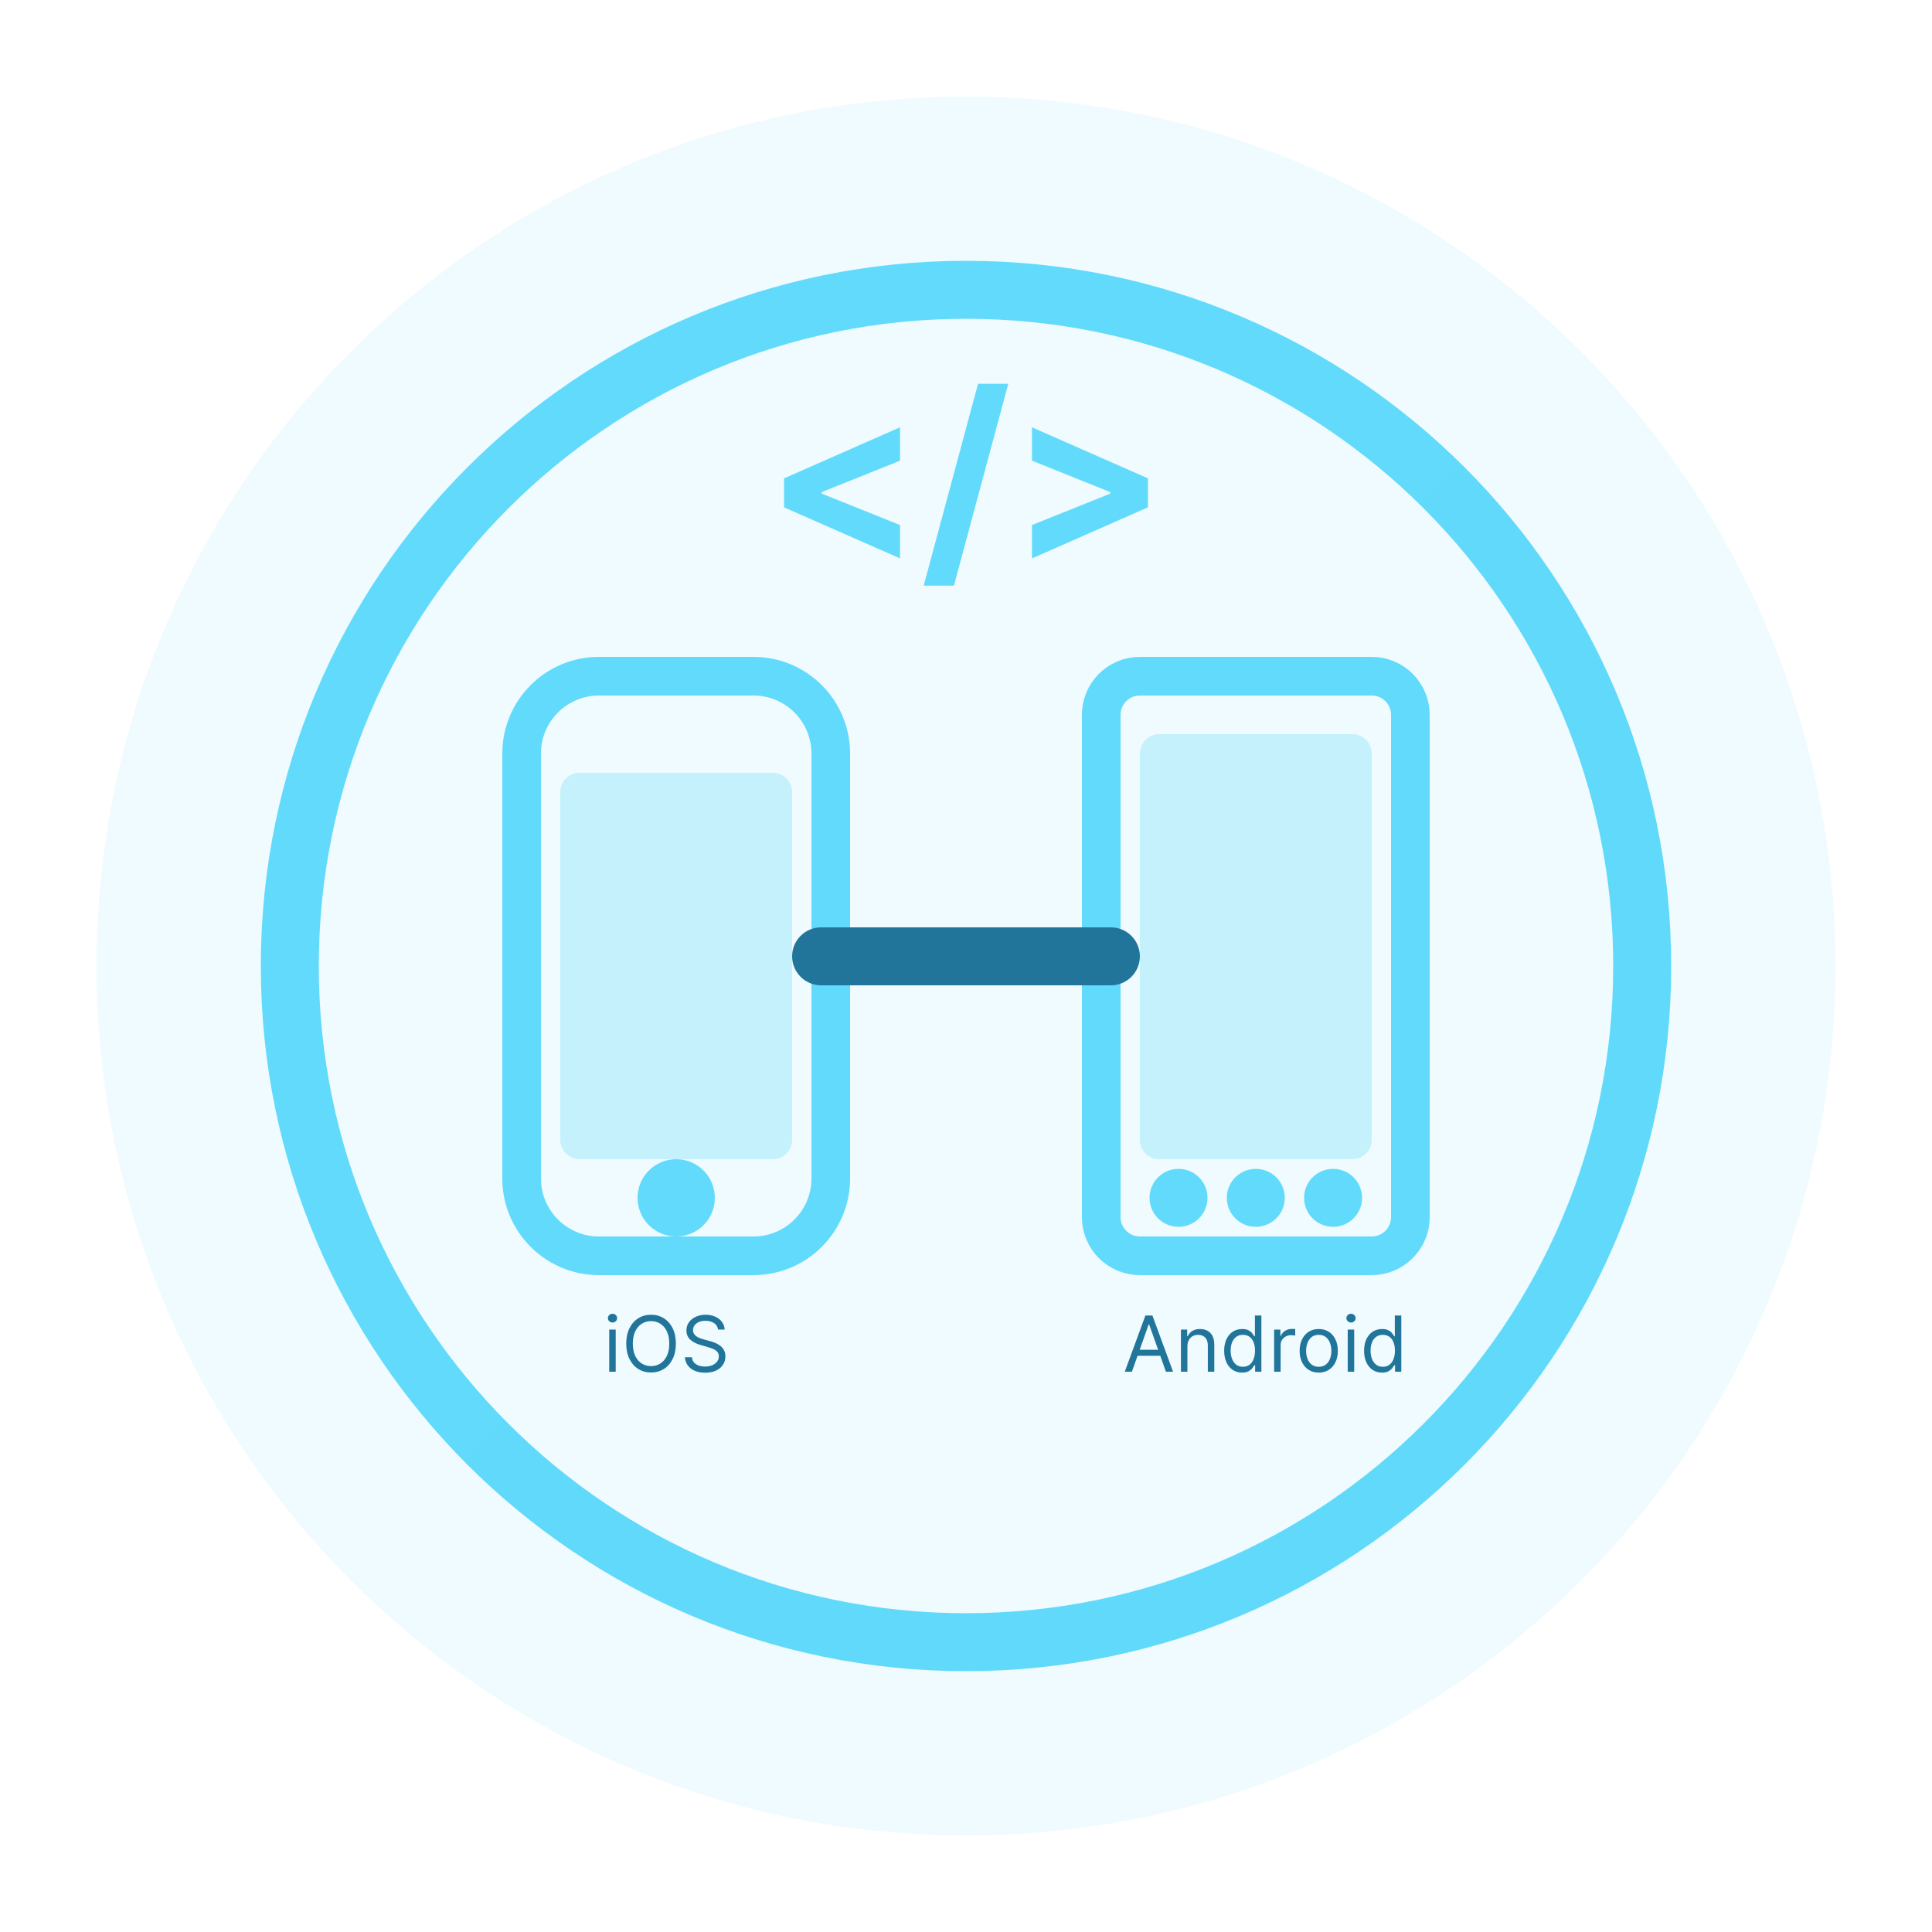 <svg width="100" height="100" viewBox="0 0 100 100" fill="none" xmlns="http://www.w3.org/2000/svg">
<path opacity="0.1" d="M50 95C74.853 95 95 74.853 95 50C95 25.147 74.853 5 50 5C25.147 5 5 25.147 5 50C5 74.853 25.147 95 50 95Z" fill="url(#paint0_linear_5703_1343)"/>
<path d="M50 85C69.33 85 85 69.33 85 50C85 30.67 69.33 15 50 15C30.67 15 15 30.67 15 50C15 69.33 30.67 85 50 85Z" stroke="url(#paint1_linear_5703_1343)" stroke-width="3"/>
<path d="M39 35H31C28.791 35 27 36.791 27 39V61C27 63.209 28.791 65 31 65H39C41.209 65 43 63.209 43 61V39C43 36.791 41.209 35 39 35Z" stroke="#61DAFB" stroke-width="2"/>
<path opacity="0.3" d="M40 40H30C29.448 40 29 40.448 29 41V59C29 59.552 29.448 60 30 60H40C40.552 60 41 59.552 41 59V41C41 40.448 40.552 40 40 40Z" fill="#61DAFB"/>
<path d="M35 64C36.105 64 37 63.105 37 62C37 60.895 36.105 60 35 60C33.895 60 33 60.895 33 62C33 63.105 33.895 64 35 64Z" fill="#61DAFB"/>
<path d="M71 35H59C57.895 35 57 35.895 57 37V63C57 64.105 57.895 65 59 65H71C72.105 65 73 64.105 73 63V37C73 35.895 72.105 35 71 35Z" stroke="#61DAFB" stroke-width="2"/>
<path opacity="0.3" d="M70 38H60C59.448 38 59 38.448 59 39V59C59 59.552 59.448 60 60 60H70C70.552 60 71 59.552 71 59V39C71 38.448 70.552 38 70 38Z" fill="#61DAFB"/>
<path d="M61 63.5C61.828 63.5 62.5 62.828 62.5 62C62.5 61.172 61.828 60.5 61 60.5C60.172 60.5 59.5 61.172 59.5 62C59.5 62.828 60.172 63.5 61 63.5Z" fill="#61DAFB"/>
<path d="M65 63.5C65.828 63.5 66.5 62.828 66.5 62C66.5 61.172 65.828 60.5 65 60.5C64.172 60.5 63.5 61.172 63.5 62C63.5 62.828 64.172 63.5 65 63.5Z" fill="#61DAFB"/>
<path d="M69 63.5C69.828 63.5 70.5 62.828 70.5 62C70.5 61.172 69.828 60.5 69 60.5C68.172 60.5 67.5 61.172 67.5 62C67.5 62.828 68.172 63.5 69 63.5Z" fill="#61DAFB"/>
<path d="M57.5 48H42.5C41.672 48 41 48.672 41 49.5C41 50.328 41.672 51 42.5 51H57.5C58.328 51 59 50.328 59 49.5C59 48.672 58.328 48 57.5 48Z" fill="#21759B"/>
<path d="M40.584 26.26V24.76L46.584 22.118V23.844L42.476 25.493L42.531 25.403V25.616L42.476 25.527L46.584 27.176V28.902L40.584 26.26ZM52.188 19.864L49.375 30.312H47.811L50.624 19.864H52.188ZM59.416 26.26L53.416 28.902V27.176L57.524 25.527L57.469 25.616V25.403L57.524 25.493L53.416 23.844V22.118L59.416 24.76V26.26Z" fill="#61DAFB"/>
<path d="M31.533 71V68.818H31.869V71H31.533ZM31.704 68.454C31.639 68.454 31.582 68.432 31.535 68.388C31.488 68.343 31.465 68.29 31.465 68.227C31.465 68.165 31.488 68.111 31.535 68.067C31.582 68.022 31.639 68 31.704 68C31.769 68 31.825 68.022 31.871 68.067C31.919 68.111 31.942 68.165 31.942 68.227C31.942 68.29 31.919 68.343 31.871 68.388C31.825 68.432 31.769 68.454 31.704 68.454ZM34.983 69.546C34.983 69.852 34.927 70.117 34.816 70.341C34.706 70.564 34.554 70.737 34.36 70.858C34.167 70.979 33.947 71.04 33.699 71.04C33.45 71.04 33.23 70.979 33.037 70.858C32.843 70.737 32.691 70.564 32.581 70.341C32.47 70.117 32.414 69.852 32.414 69.546C32.414 69.239 32.47 68.974 32.581 68.75C32.691 68.526 32.843 68.354 33.037 68.233C33.23 68.112 33.45 68.051 33.699 68.051C33.947 68.051 34.167 68.112 34.36 68.233C34.554 68.354 34.706 68.526 34.816 68.75C34.927 68.974 34.983 69.239 34.983 69.546ZM34.642 69.546C34.642 69.294 34.6 69.081 34.515 68.908C34.432 68.734 34.319 68.603 34.176 68.514C34.034 68.425 33.875 68.381 33.699 68.381C33.522 68.381 33.363 68.425 33.22 68.514C33.078 68.603 32.965 68.734 32.88 68.908C32.797 69.081 32.755 69.294 32.755 69.546C32.755 69.797 32.797 70.01 32.88 70.183C32.965 70.356 33.078 70.488 33.22 70.577C33.363 70.666 33.522 70.71 33.699 70.71C33.875 70.71 34.034 70.666 34.176 70.577C34.319 70.488 34.432 70.356 34.515 70.183C34.6 70.01 34.642 69.797 34.642 69.546ZM37.166 68.818C37.149 68.674 37.08 68.562 36.959 68.483C36.837 68.403 36.689 68.364 36.512 68.364C36.384 68.364 36.271 68.385 36.174 68.426C36.079 68.468 36.004 68.525 35.95 68.598C35.897 68.671 35.87 68.754 35.87 68.847C35.87 68.924 35.889 68.991 35.926 69.047C35.964 69.102 36.012 69.148 36.071 69.185C36.129 69.221 36.191 69.251 36.255 69.274C36.32 69.297 36.379 69.315 36.433 69.329L36.728 69.409C36.804 69.429 36.888 69.456 36.981 69.492C37.075 69.526 37.164 69.574 37.25 69.635C37.336 69.695 37.407 69.771 37.463 69.865C37.519 69.959 37.547 70.074 37.547 70.21C37.547 70.367 37.505 70.51 37.423 70.636C37.342 70.763 37.222 70.864 37.065 70.939C36.909 71.014 36.719 71.051 36.495 71.051C36.287 71.051 36.107 71.017 35.954 70.95C35.803 70.883 35.683 70.789 35.596 70.669C35.51 70.549 35.461 70.409 35.45 70.25H35.814C35.823 70.36 35.86 70.451 35.924 70.523C35.99 70.594 36.072 70.647 36.172 70.682C36.272 70.716 36.38 70.733 36.495 70.733C36.63 70.733 36.751 70.711 36.858 70.668C36.965 70.623 37.049 70.562 37.112 70.483C37.174 70.403 37.206 70.311 37.206 70.204C37.206 70.108 37.179 70.029 37.125 69.969C37.071 69.908 37 69.859 36.912 69.821C36.824 69.783 36.728 69.75 36.626 69.722L36.268 69.619C36.041 69.554 35.861 69.461 35.728 69.34C35.596 69.218 35.529 69.06 35.529 68.864C35.529 68.701 35.574 68.559 35.662 68.438C35.751 68.315 35.87 68.221 36.02 68.153C36.17 68.085 36.338 68.051 36.524 68.051C36.711 68.051 36.878 68.085 37.024 68.152C37.17 68.218 37.285 68.309 37.37 68.425C37.457 68.54 37.502 68.671 37.507 68.818H37.166Z" fill="#21759B"/>
<path d="M58.587 71H58.218L59.286 68.091H59.649L60.718 71H60.348L59.479 68.551H59.456L58.587 71ZM58.723 69.864H60.212V70.176H58.723V69.864ZM61.46 69.688V71H61.125V68.818H61.449V69.159H61.477C61.529 69.048 61.606 68.959 61.71 68.892C61.815 68.824 61.949 68.79 62.114 68.79C62.261 68.79 62.391 68.82 62.502 68.881C62.612 68.94 62.699 69.031 62.76 69.153C62.822 69.275 62.852 69.428 62.852 69.614V71H62.517V69.636C62.517 69.465 62.473 69.331 62.384 69.236C62.295 69.139 62.172 69.091 62.017 69.091C61.91 69.091 61.815 69.114 61.73 69.16C61.647 69.207 61.581 69.275 61.533 69.364C61.485 69.453 61.46 69.561 61.46 69.688ZM64.289 71.046C64.107 71.046 63.947 70.999 63.807 70.908C63.668 70.815 63.559 70.684 63.481 70.516C63.402 70.346 63.363 70.146 63.363 69.915C63.363 69.686 63.402 69.487 63.481 69.318C63.559 69.15 63.669 69.019 63.809 68.928C63.949 68.836 64.111 68.79 64.295 68.79C64.437 68.79 64.549 68.813 64.631 68.861C64.715 68.907 64.778 68.96 64.822 69.02C64.866 69.079 64.901 69.127 64.925 69.165H64.954V68.091H65.289V71H64.965V70.665H64.925C64.901 70.704 64.866 70.755 64.82 70.815C64.775 70.875 64.71 70.928 64.626 70.976C64.541 71.022 64.429 71.046 64.289 71.046ZM64.334 70.744C64.469 70.744 64.582 70.709 64.675 70.639C64.768 70.568 64.839 70.47 64.887 70.345C64.935 70.219 64.959 70.074 64.959 69.909C64.959 69.746 64.936 69.604 64.888 69.481C64.841 69.358 64.771 69.263 64.678 69.195C64.585 69.126 64.471 69.091 64.334 69.091C64.192 69.091 64.074 69.127 63.979 69.2C63.886 69.272 63.815 69.37 63.768 69.494C63.721 69.617 63.698 69.756 63.698 69.909C63.698 70.064 63.722 70.206 63.769 70.332C63.817 70.458 63.888 70.559 63.982 70.633C64.077 70.707 64.194 70.744 64.334 70.744ZM65.949 71V68.818H66.273V69.148H66.296C66.336 69.04 66.408 68.952 66.512 68.885C66.616 68.818 66.734 68.784 66.864 68.784C66.889 68.784 66.92 68.785 66.957 68.785C66.993 68.787 67.021 68.788 67.04 68.79V69.131C67.029 69.128 67.003 69.124 66.962 69.118C66.922 69.111 66.88 69.108 66.836 69.108C66.73 69.108 66.635 69.13 66.552 69.175C66.469 69.218 66.404 69.279 66.356 69.356C66.308 69.433 66.285 69.521 66.285 69.619V71H65.949ZM68.258 71.046C68.061 71.046 67.888 70.999 67.739 70.905C67.591 70.811 67.476 70.68 67.393 70.511C67.31 70.343 67.269 70.146 67.269 69.921C67.269 69.693 67.31 69.495 67.393 69.325C67.476 69.156 67.591 69.024 67.739 68.93C67.888 68.837 68.061 68.79 68.258 68.79C68.455 68.79 68.627 68.837 68.775 68.93C68.923 69.024 69.039 69.156 69.121 69.325C69.205 69.495 69.246 69.693 69.246 69.921C69.246 70.146 69.205 70.343 69.121 70.511C69.039 70.68 68.923 70.811 68.775 70.905C68.627 70.999 68.455 71.046 68.258 71.046ZM68.258 70.744C68.407 70.744 68.53 70.706 68.627 70.629C68.724 70.553 68.795 70.452 68.841 70.327C68.888 70.202 68.911 70.066 68.911 69.921C68.911 69.775 68.888 69.639 68.841 69.513C68.795 69.387 68.724 69.285 68.627 69.207C68.53 69.13 68.407 69.091 68.258 69.091C68.108 69.091 67.985 69.13 67.888 69.207C67.792 69.285 67.72 69.387 67.674 69.513C67.627 69.639 67.604 69.775 67.604 69.921C67.604 70.066 67.627 70.202 67.674 70.327C67.72 70.452 67.792 70.553 67.888 70.629C67.985 70.706 68.108 70.744 68.258 70.744ZM69.758 71V68.818H70.093V71H69.758ZM69.928 68.454C69.863 68.454 69.807 68.432 69.759 68.388C69.713 68.343 69.69 68.29 69.69 68.227C69.69 68.165 69.713 68.111 69.759 68.067C69.807 68.022 69.863 68 69.928 68C69.994 68 70.05 68.022 70.096 68.067C70.143 68.111 70.167 68.165 70.167 68.227C70.167 68.29 70.143 68.343 70.096 68.388C70.05 68.432 69.994 68.454 69.928 68.454ZM71.531 71.046C71.349 71.046 71.189 70.999 71.049 70.908C70.91 70.815 70.801 70.684 70.723 70.516C70.644 70.346 70.605 70.146 70.605 69.915C70.605 69.686 70.644 69.487 70.723 69.318C70.801 69.15 70.911 69.019 71.051 68.928C71.191 68.836 71.353 68.79 71.537 68.79C71.679 68.79 71.791 68.813 71.873 68.861C71.957 68.907 72.02 68.96 72.064 69.02C72.108 69.079 72.143 69.127 72.167 69.165H72.196V68.091H72.531V71H72.207V70.665H72.167C72.143 70.704 72.108 70.755 72.062 70.815C72.017 70.875 71.952 70.928 71.868 70.976C71.783 71.022 71.671 71.046 71.531 71.046ZM71.576 70.744C71.711 70.744 71.825 70.709 71.917 70.639C72.01 70.568 72.081 70.47 72.129 70.345C72.177 70.219 72.201 70.074 72.201 69.909C72.201 69.746 72.178 69.604 72.13 69.481C72.083 69.358 72.013 69.263 71.92 69.195C71.828 69.126 71.713 69.091 71.576 69.091C71.434 69.091 71.316 69.127 71.221 69.2C71.128 69.272 71.057 69.37 71.01 69.494C70.963 69.617 70.94 69.756 70.94 69.909C70.94 70.064 70.964 70.206 71.011 70.332C71.059 70.458 71.13 70.559 71.224 70.633C71.319 70.707 71.436 70.744 71.576 70.744Z" fill="#21759B"/>
<defs>
<linearGradient id="paint0_linear_5703_1343" x1="5" y1="5" x2="9005" y2="9005" gradientUnits="userSpaceOnUse">
<stop stop-color="#61DAFB"/>
<stop offset="1" stop-color="#21759B"/>
</linearGradient>
<linearGradient id="paint1_linear_5703_1343" x1="15" y1="15" x2="7015" y2="7015" gradientUnits="userSpaceOnUse">
<stop stop-color="#61DAFB"/>
<stop offset="1" stop-color="#21759B"/>
</linearGradient>
</defs>
</svg>
